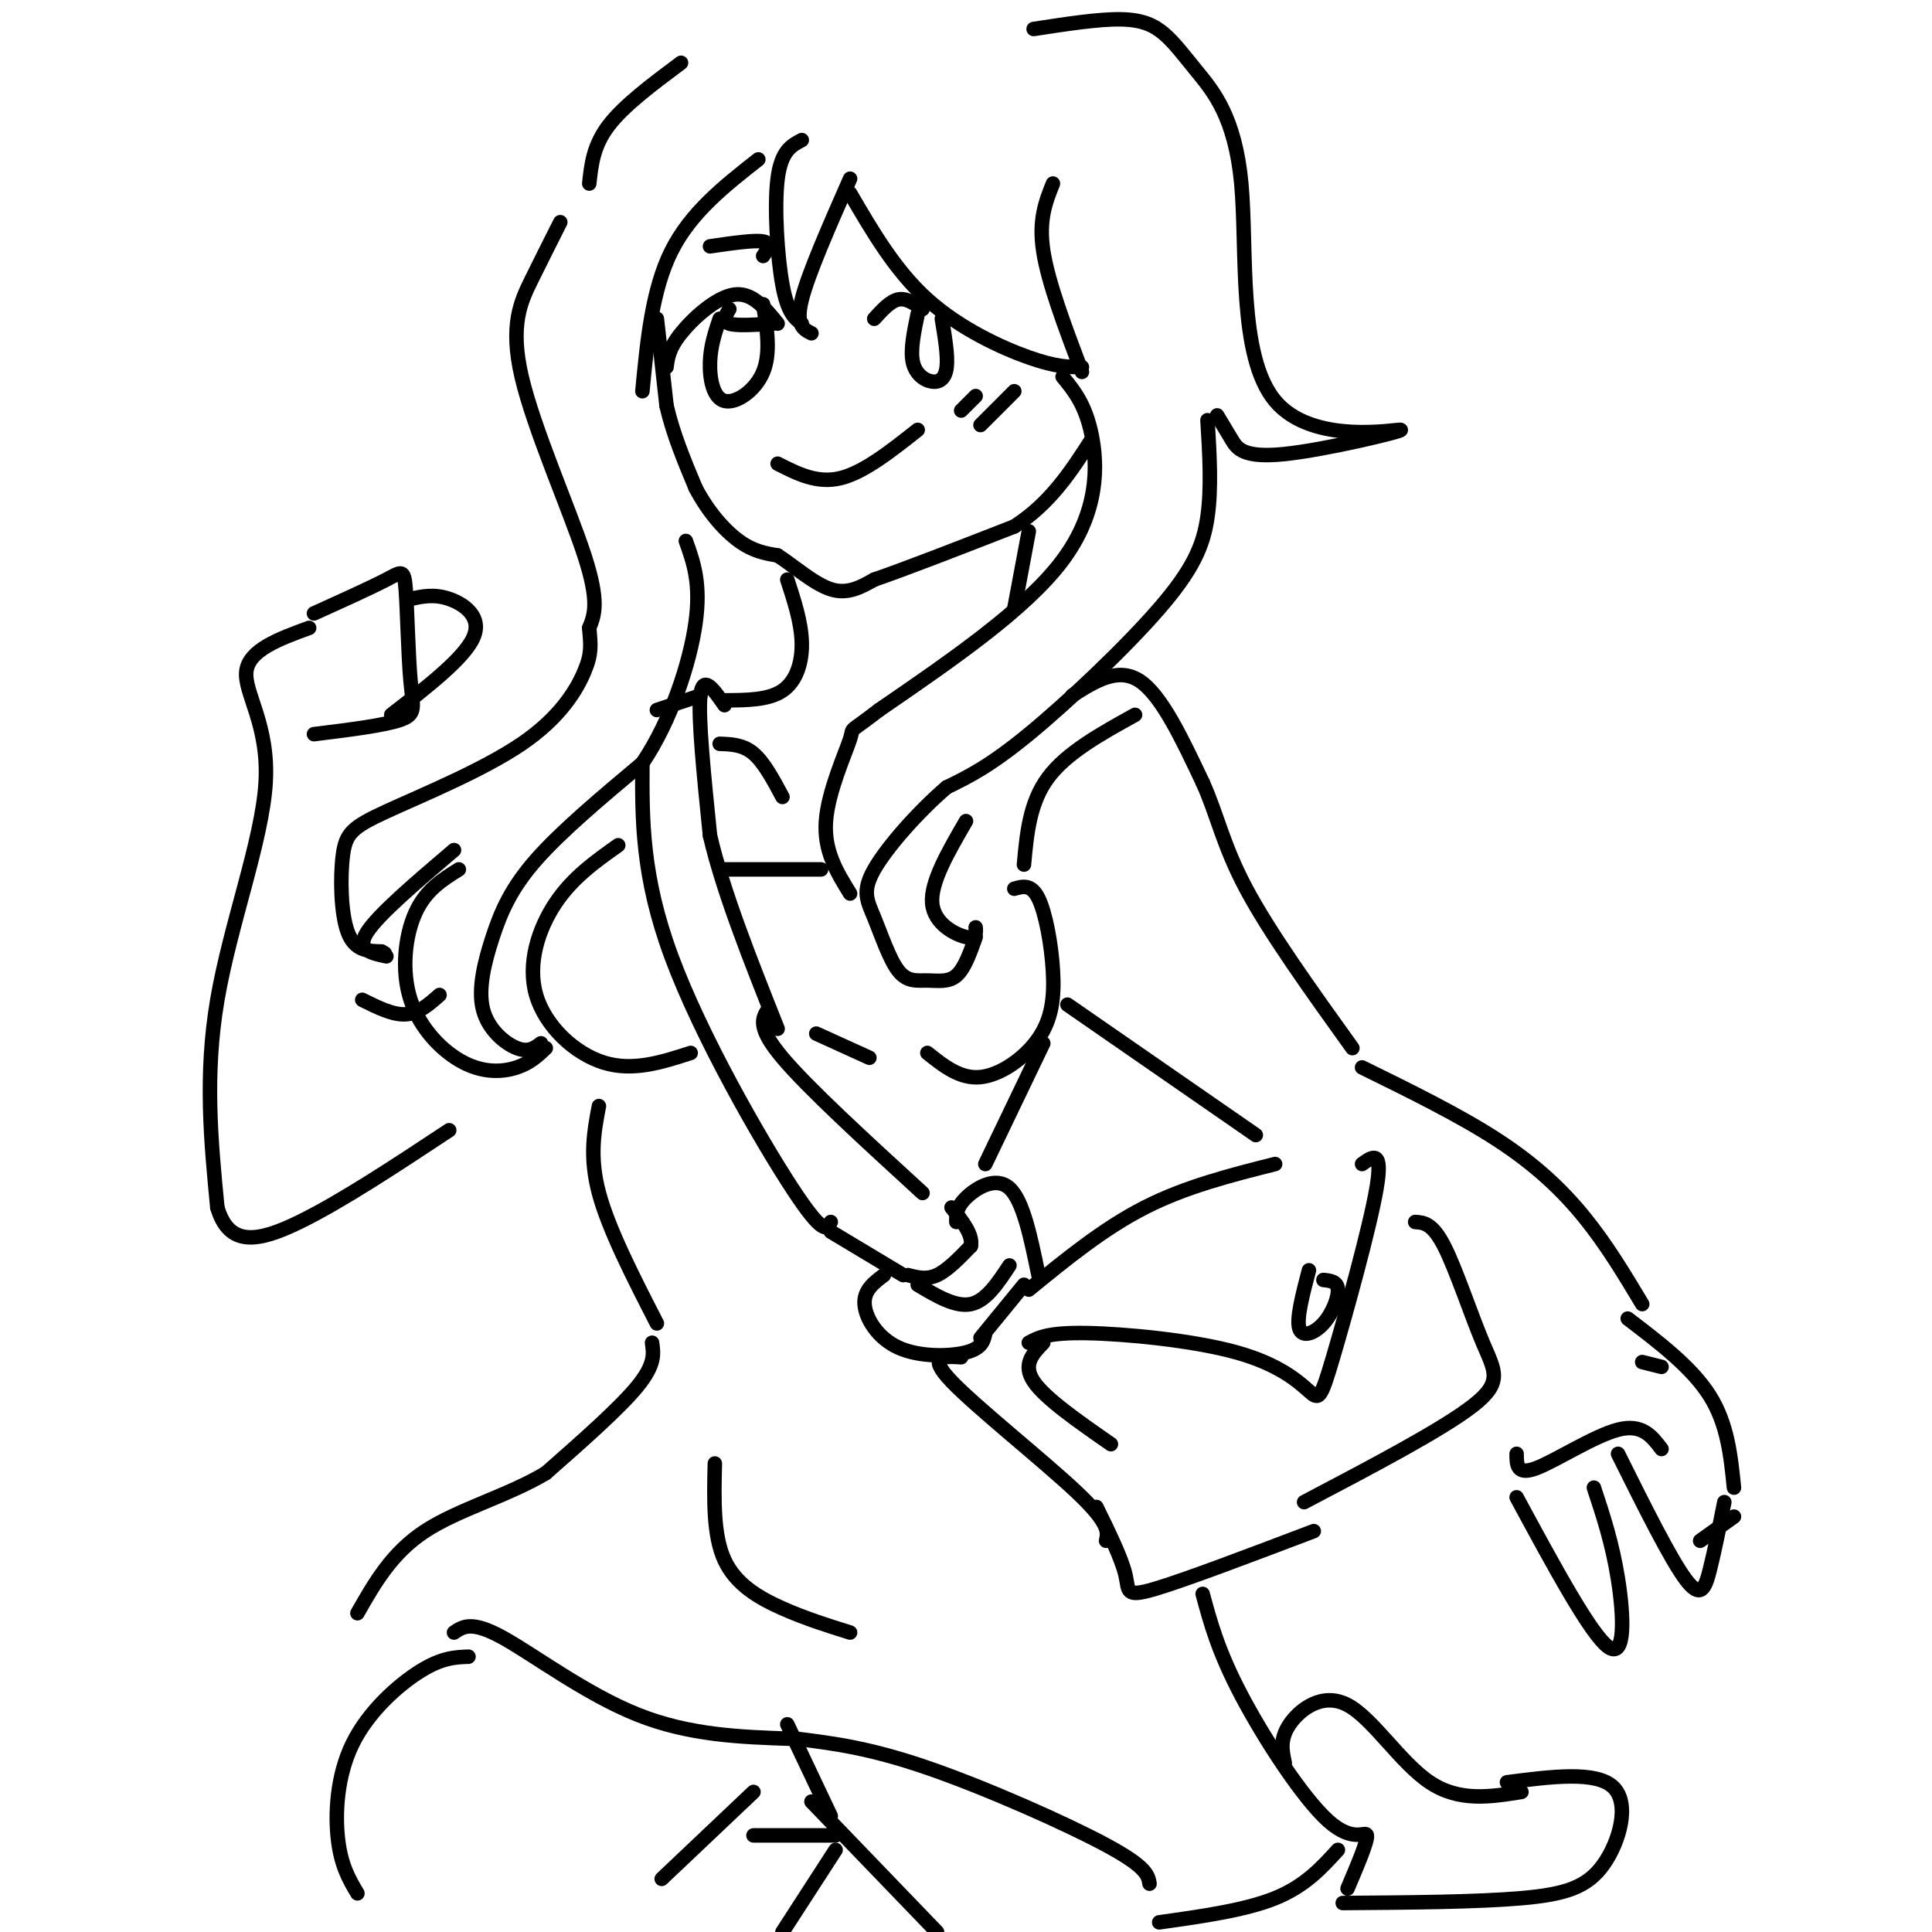 <svg viewBox='0 0 400 400' version='1.1' xmlns='http://www.w3.org/2000/svg' xmlns:xlink='http://www.w3.org/1999/xlink'><g fill='none' stroke='rgb(0,0,0)' stroke-width='3' stroke-linecap='round' stroke-linejoin='round'><path d='M136,66c0.000,0.000 2.000,18.000 2,18'/><path d='M138,84c1.333,5.833 3.667,11.417 6,17'/><path d='M144,101c2.578,4.956 6.022,8.844 9,11c2.978,2.156 5.489,2.578 8,3'/><path d='M161,115c3.289,2.111 7.511,5.889 11,7c3.489,1.111 6.244,-0.444 9,-2'/><path d='M181,120c6.333,-2.167 17.667,-6.583 29,-11'/><path d='M210,109c7.500,-4.833 11.750,-11.417 16,-18'/><path d='M166,29c-2.133,1.111 -4.267,2.222 -5,8c-0.733,5.778 -0.067,16.222 1,22c1.067,5.778 2.533,6.889 4,8'/><path d='M168,69c-1.667,-0.833 -3.333,-1.667 -2,-7c1.333,-5.333 5.667,-15.167 10,-25'/><path d='M176,40c4.667,8.000 9.333,16.000 16,22c6.667,6.000 15.333,10.000 21,12c5.667,2.000 8.333,2.000 11,2'/><path d='M224,77c-3.500,-9.250 -7.000,-18.500 -8,-25c-1.000,-6.500 0.500,-10.250 2,-14'/><path d='M220,78c2.356,2.867 4.711,5.733 6,12c1.289,6.267 1.511,15.933 -6,26c-7.511,10.067 -22.756,20.533 -38,31'/><path d='M182,147c-6.881,5.321 -5.083,3.125 -6,6c-0.917,2.875 -4.548,10.821 -5,17c-0.452,6.179 2.274,10.589 5,15'/><path d='M250,87c0.429,7.012 0.857,14.024 0,20c-0.857,5.976 -3.000,10.917 -10,19c-7.000,8.083 -18.857,19.310 -27,26c-8.143,6.690 -12.571,8.845 -17,11'/><path d='M196,163c-5.966,5.116 -12.382,12.406 -15,17c-2.618,4.594 -1.439,6.491 0,10c1.439,3.509 3.138,8.631 5,11c1.862,2.369 3.886,1.984 6,2c2.114,0.016 4.318,0.433 6,-1c1.682,-1.433 2.841,-4.717 4,-8'/><path d='M202,192c0.089,1.244 0.178,2.489 -2,2c-2.178,-0.489 -6.622,-2.711 -7,-7c-0.378,-4.289 3.311,-10.644 7,-17'/><path d='M157,33c-7.000,5.500 -14.000,11.000 -18,19c-4.000,8.000 -5.000,18.500 -6,29'/><path d='M116,46c-1.929,3.821 -3.857,7.643 -6,12c-2.143,4.357 -4.500,9.250 -2,20c2.500,10.750 9.857,27.357 13,37c3.143,9.643 2.071,12.321 1,15'/><path d='M122,130c0.301,3.655 0.552,5.291 -1,9c-1.552,3.709 -4.908,9.491 -13,15c-8.092,5.509 -20.922,10.745 -28,14c-7.078,3.255 -8.406,4.530 -9,9c-0.594,4.470 -0.456,12.134 1,16c1.456,3.866 4.228,3.933 7,4'/><path d='M79,197c1.167,0.667 0.583,0.333 0,0'/><path d='M80,198c-3.167,-0.667 -6.333,-1.333 -4,-5c2.333,-3.667 10.167,-10.333 18,-17'/><path d='M95,180c-3.435,2.145 -6.871,4.290 -9,9c-2.129,4.710 -2.952,11.984 -1,18c1.952,6.016 6.679,10.774 11,13c4.321,2.226 8.234,1.922 11,1c2.766,-0.922 4.383,-2.461 6,-4'/><path d='M112,216c-1.297,0.970 -2.593,1.939 -5,1c-2.407,-0.939 -5.923,-3.788 -7,-8c-1.077,-4.212 0.287,-9.788 2,-15c1.713,-5.212 3.775,-10.061 9,-16c5.225,-5.939 13.612,-12.970 22,-20'/><path d='M133,158c5.956,-8.800 9.844,-20.800 11,-29c1.156,-8.200 -0.422,-12.600 -2,-17'/><path d='M161,96c4.083,2.083 8.167,4.167 13,3c4.833,-1.167 10.417,-5.583 16,-10'/><path d='M161,67c-2.644,-3.267 -5.289,-6.533 -9,-6c-3.711,0.533 -8.489,4.867 -11,8c-2.511,3.133 -2.756,5.067 -3,7'/><path d='M149,66c-0.946,2.804 -1.893,5.607 -2,9c-0.107,3.393 0.625,7.375 3,8c2.375,0.625 6.393,-2.107 8,-6c1.607,-3.893 0.804,-8.946 0,-14'/><path d='M151,64c-0.750,1.250 -1.500,2.500 0,3c1.500,0.500 5.250,0.250 9,0'/><path d='M181,66c1.667,-1.833 3.333,-3.667 5,-4c1.667,-0.333 3.333,0.833 5,2'/><path d='M190,65c-0.780,3.744 -1.560,7.488 -1,10c0.560,2.512 2.458,3.792 4,4c1.542,0.208 2.726,-0.655 3,-3c0.274,-2.345 -0.363,-6.173 -1,-10'/><path d='M158,53c0.917,-1.333 1.833,-2.667 0,-3c-1.833,-0.333 -6.417,0.333 -11,1'/><path d='M199,85c0.000,0.000 3.000,-3.000 3,-3'/><path d='M203,88c0.000,0.000 7.000,-7.000 7,-7'/><path d='M163,120c1.444,4.422 2.889,8.844 3,13c0.111,4.156 -1.111,8.044 -4,10c-2.889,1.956 -7.444,1.978 -12,2'/><path d='M149,154c2.417,0.083 4.833,0.167 7,2c2.167,1.833 4.083,5.417 6,9'/><path d='M213,110c0.000,0.000 -3.000,16.000 -3,16'/><path d='M150,146c-2.250,-3.250 -4.500,-6.500 -5,-2c-0.500,4.500 0.750,16.750 2,29'/><path d='M147,173c2.667,11.500 8.333,25.750 14,40'/><path d='M145,144c0.000,0.000 -9.000,3.000 -9,3'/><path d='M133,158c-0.067,11.711 -0.133,23.422 6,40c6.133,16.578 18.467,38.022 25,48c6.533,9.978 7.267,8.489 8,7'/><path d='M159,209c-1.167,1.833 -2.333,3.667 3,10c5.333,6.333 17.167,17.167 29,28'/><path d='M172,255c0.000,0.000 15.000,9.000 15,9'/><path d='M188,264c1.917,0.500 3.833,1.000 6,0c2.167,-1.000 4.583,-3.500 7,-6'/><path d='M201,258c0.500,-2.333 -1.750,-5.167 -4,-8'/><path d='M198,253c-0.022,-1.489 -0.044,-2.978 2,-5c2.044,-2.022 6.156,-4.578 9,-2c2.844,2.578 4.422,10.289 6,18'/><path d='M183,264c-2.089,1.571 -4.179,3.143 -4,6c0.179,2.857 2.625,7.000 7,9c4.375,2.000 10.679,1.857 14,1c3.321,-0.857 3.661,-2.429 4,-4'/><path d='M190,266c3.917,2.333 7.833,4.667 11,4c3.167,-0.667 5.583,-4.333 8,-8'/><path d='M203,277c0.000,0.000 9.000,-11.000 9,-11'/><path d='M199,281c-3.600,-0.222 -7.200,-0.444 -2,5c5.200,5.444 19.200,16.556 26,23c6.800,6.444 6.400,8.222 6,10'/><path d='M213,267c7.750,-6.333 15.500,-12.667 24,-17c8.500,-4.333 17.750,-6.667 27,-9'/><path d='M213,278c1.996,-1.071 3.992,-2.143 12,-2c8.008,0.143 22.027,1.500 31,4c8.973,2.500 12.900,6.144 15,8c2.100,1.856 2.373,1.923 5,-7c2.627,-8.923 7.608,-26.835 9,-35c1.392,-8.165 -0.804,-6.582 -3,-5'/><path d='M216,278c-2.167,2.250 -4.333,4.500 -2,8c2.333,3.500 9.167,8.250 16,13'/><path d='M227,312c2.600,5.311 5.200,10.622 6,14c0.800,3.378 -0.200,4.822 6,3c6.200,-1.822 19.600,-6.911 33,-12'/><path d='M270,311c14.363,-7.548 28.726,-15.095 35,-20c6.274,-4.905 4.458,-7.167 2,-13c-2.458,-5.833 -5.560,-15.238 -8,-20c-2.440,-4.762 -4.220,-4.881 -6,-5'/><path d='M271,263c-1.304,4.988 -2.607,9.976 -2,12c0.607,2.024 3.125,1.083 5,-1c1.875,-2.083 3.107,-5.310 3,-7c-0.107,-1.690 -1.554,-1.845 -3,-2'/><path d='M222,144c4.750,-3.000 9.500,-6.000 14,-3c4.500,3.000 8.750,12.000 13,21'/><path d='M249,162c3.044,6.689 4.156,12.911 9,22c4.844,9.089 13.422,21.044 22,33'/><path d='M210,184c1.761,-0.501 3.522,-1.002 5,2c1.478,3.002 2.675,9.506 3,15c0.325,5.494 -0.220,9.979 -3,14c-2.780,4.021 -7.794,7.577 -12,8c-4.206,0.423 -7.603,-2.289 -11,-5'/><path d='M180,219c0.000,0.000 -11.000,-5.000 -11,-5'/><path d='M143,218c-5.982,1.935 -11.964,3.869 -18,2c-6.036,-1.869 -12.125,-7.542 -14,-14c-1.875,-6.458 0.464,-13.702 4,-19c3.536,-5.298 8.268,-8.649 13,-12'/><path d='M150,180c0.000,0.000 20.000,0.000 20,0'/><path d='M212,179c0.583,-6.417 1.167,-12.833 5,-18c3.833,-5.167 10.917,-9.083 18,-13'/><path d='M282,221c10.089,4.956 20.178,9.911 28,15c7.822,5.089 13.378,10.311 18,16c4.622,5.689 8.311,11.844 12,18'/><path d='M221,208c0.000,0.000 39.000,27.000 39,27'/><path d='M344,283c0.000,0.000 -4.000,-1.000 -4,-1'/><path d='M337,273c6.667,5.083 13.333,10.167 17,16c3.667,5.833 4.333,12.417 5,19'/><path d='M314,301c0.000,2.244 0.000,4.489 4,3c4.000,-1.489 12.000,-6.711 17,-8c5.000,-1.289 7.000,1.356 9,4'/><path d='M335,301c5.422,10.889 10.844,21.778 14,26c3.156,4.222 4.044,1.778 5,-2c0.956,-3.778 1.978,-8.889 3,-14'/><path d='M330,308c1.911,5.778 3.822,11.556 5,19c1.178,7.444 1.622,16.556 -2,14c-3.622,-2.556 -11.311,-16.778 -19,-31'/><path d='M216,216c0.000,0.000 -12.000,25.000 -12,25'/><path d='M124,229c-1.000,5.250 -2.000,10.500 0,18c2.000,7.500 7.000,17.250 12,27'/><path d='M135,278c0.333,2.250 0.667,4.500 -3,9c-3.667,4.500 -11.333,11.250 -19,18'/><path d='M113,305c-7.889,4.711 -18.111,7.489 -25,12c-6.889,4.511 -10.444,10.756 -14,17'/><path d='M94,338c1.822,-1.244 3.644,-2.489 10,1c6.356,3.489 17.244,11.711 28,16c10.756,4.289 21.378,4.644 32,5'/><path d='M148,303c-0.178,7.444 -0.356,14.889 2,20c2.356,5.111 7.244,7.889 12,10c4.756,2.111 9.378,3.556 14,5'/><path d='M165,360c7.489,0.933 14.978,1.867 27,6c12.022,4.133 28.578,11.467 37,16c8.422,4.533 8.711,6.267 9,8'/><path d='M249,330c1.607,5.958 3.214,11.917 8,21c4.786,9.083 12.750,21.292 18,26c5.250,4.708 7.786,1.917 8,3c0.214,1.083 -1.893,6.042 -4,11'/><path d='M277,383c-3.417,3.750 -6.833,7.500 -13,10c-6.167,2.500 -15.083,3.750 -24,5'/><path d='M97,343c-2.756,0.101 -5.512,0.202 -10,3c-4.488,2.798 -10.708,8.292 -14,15c-3.292,6.708 -3.655,14.631 -3,20c0.655,5.369 2.327,8.185 4,11'/><path d='M156,371c0.000,0.000 -19.000,18.000 -19,18'/><path d='M156,380c0.000,0.000 17.000,0.000 17,0'/><path d='M168,373c0.000,0.000 26.000,27.000 26,27'/><path d='M172,376c0.000,0.000 -9.000,-19.000 -9,-19'/><path d='M173,383c0.000,0.000 -11.000,17.000 -11,17'/><path d='M352,319c0.000,0.000 7.000,-5.000 7,-5'/><path d='M266,365c-0.542,-2.464 -1.083,-4.929 1,-8c2.083,-3.071 6.792,-6.750 12,-4c5.208,2.750 10.917,11.929 17,16c6.083,4.071 12.542,3.036 19,2'/><path d='M312,369c9.238,-1.185 18.476,-2.369 22,1c3.524,3.369 1.333,11.292 -2,16c-3.333,4.708 -7.810,6.202 -17,7c-9.190,0.798 -23.095,0.899 -37,1'/><path d='M65,127c5.904,-2.668 11.809,-5.337 15,-7c3.191,-1.663 3.670,-2.322 4,2c0.330,4.322 0.512,13.625 1,19c0.488,5.375 1.282,6.821 -2,8c-3.282,1.179 -10.641,2.089 -18,3'/><path d='M85,124c2.444,-0.533 4.889,-1.067 8,0c3.111,1.067 6.889,3.733 5,8c-1.889,4.267 -9.444,10.133 -17,16'/><path d='M64,130c-6.244,2.286 -12.488,4.571 -13,9c-0.512,4.429 4.708,11.000 4,23c-0.708,12.000 -7.345,29.429 -10,45c-2.655,15.571 -1.327,29.286 0,43'/><path d='M45,250c2.400,8.200 8.400,7.200 17,3c8.600,-4.200 19.800,-11.600 31,-19'/><path d='M75,207c3.167,1.583 6.333,3.167 9,3c2.667,-0.167 4.833,-2.083 7,-4'/><path d='M252,86c0.951,1.585 1.902,3.170 3,5c1.098,1.830 2.343,3.906 11,3c8.657,-0.906 24.727,-4.794 24,-5c-0.727,-0.206 -18.249,3.271 -26,-6c-7.751,-9.271 -5.729,-31.288 -7,-45c-1.271,-13.712 -5.836,-19.119 -9,-23c-3.164,-3.881 -4.929,-6.237 -7,-8c-2.071,-1.763 -4.449,-2.932 -9,-3c-4.551,-0.068 -11.276,0.966 -18,2'/><path d='M141,13c-5.917,4.417 -11.833,8.833 -15,13c-3.167,4.167 -3.583,8.083 -4,12'/></g>
</svg>